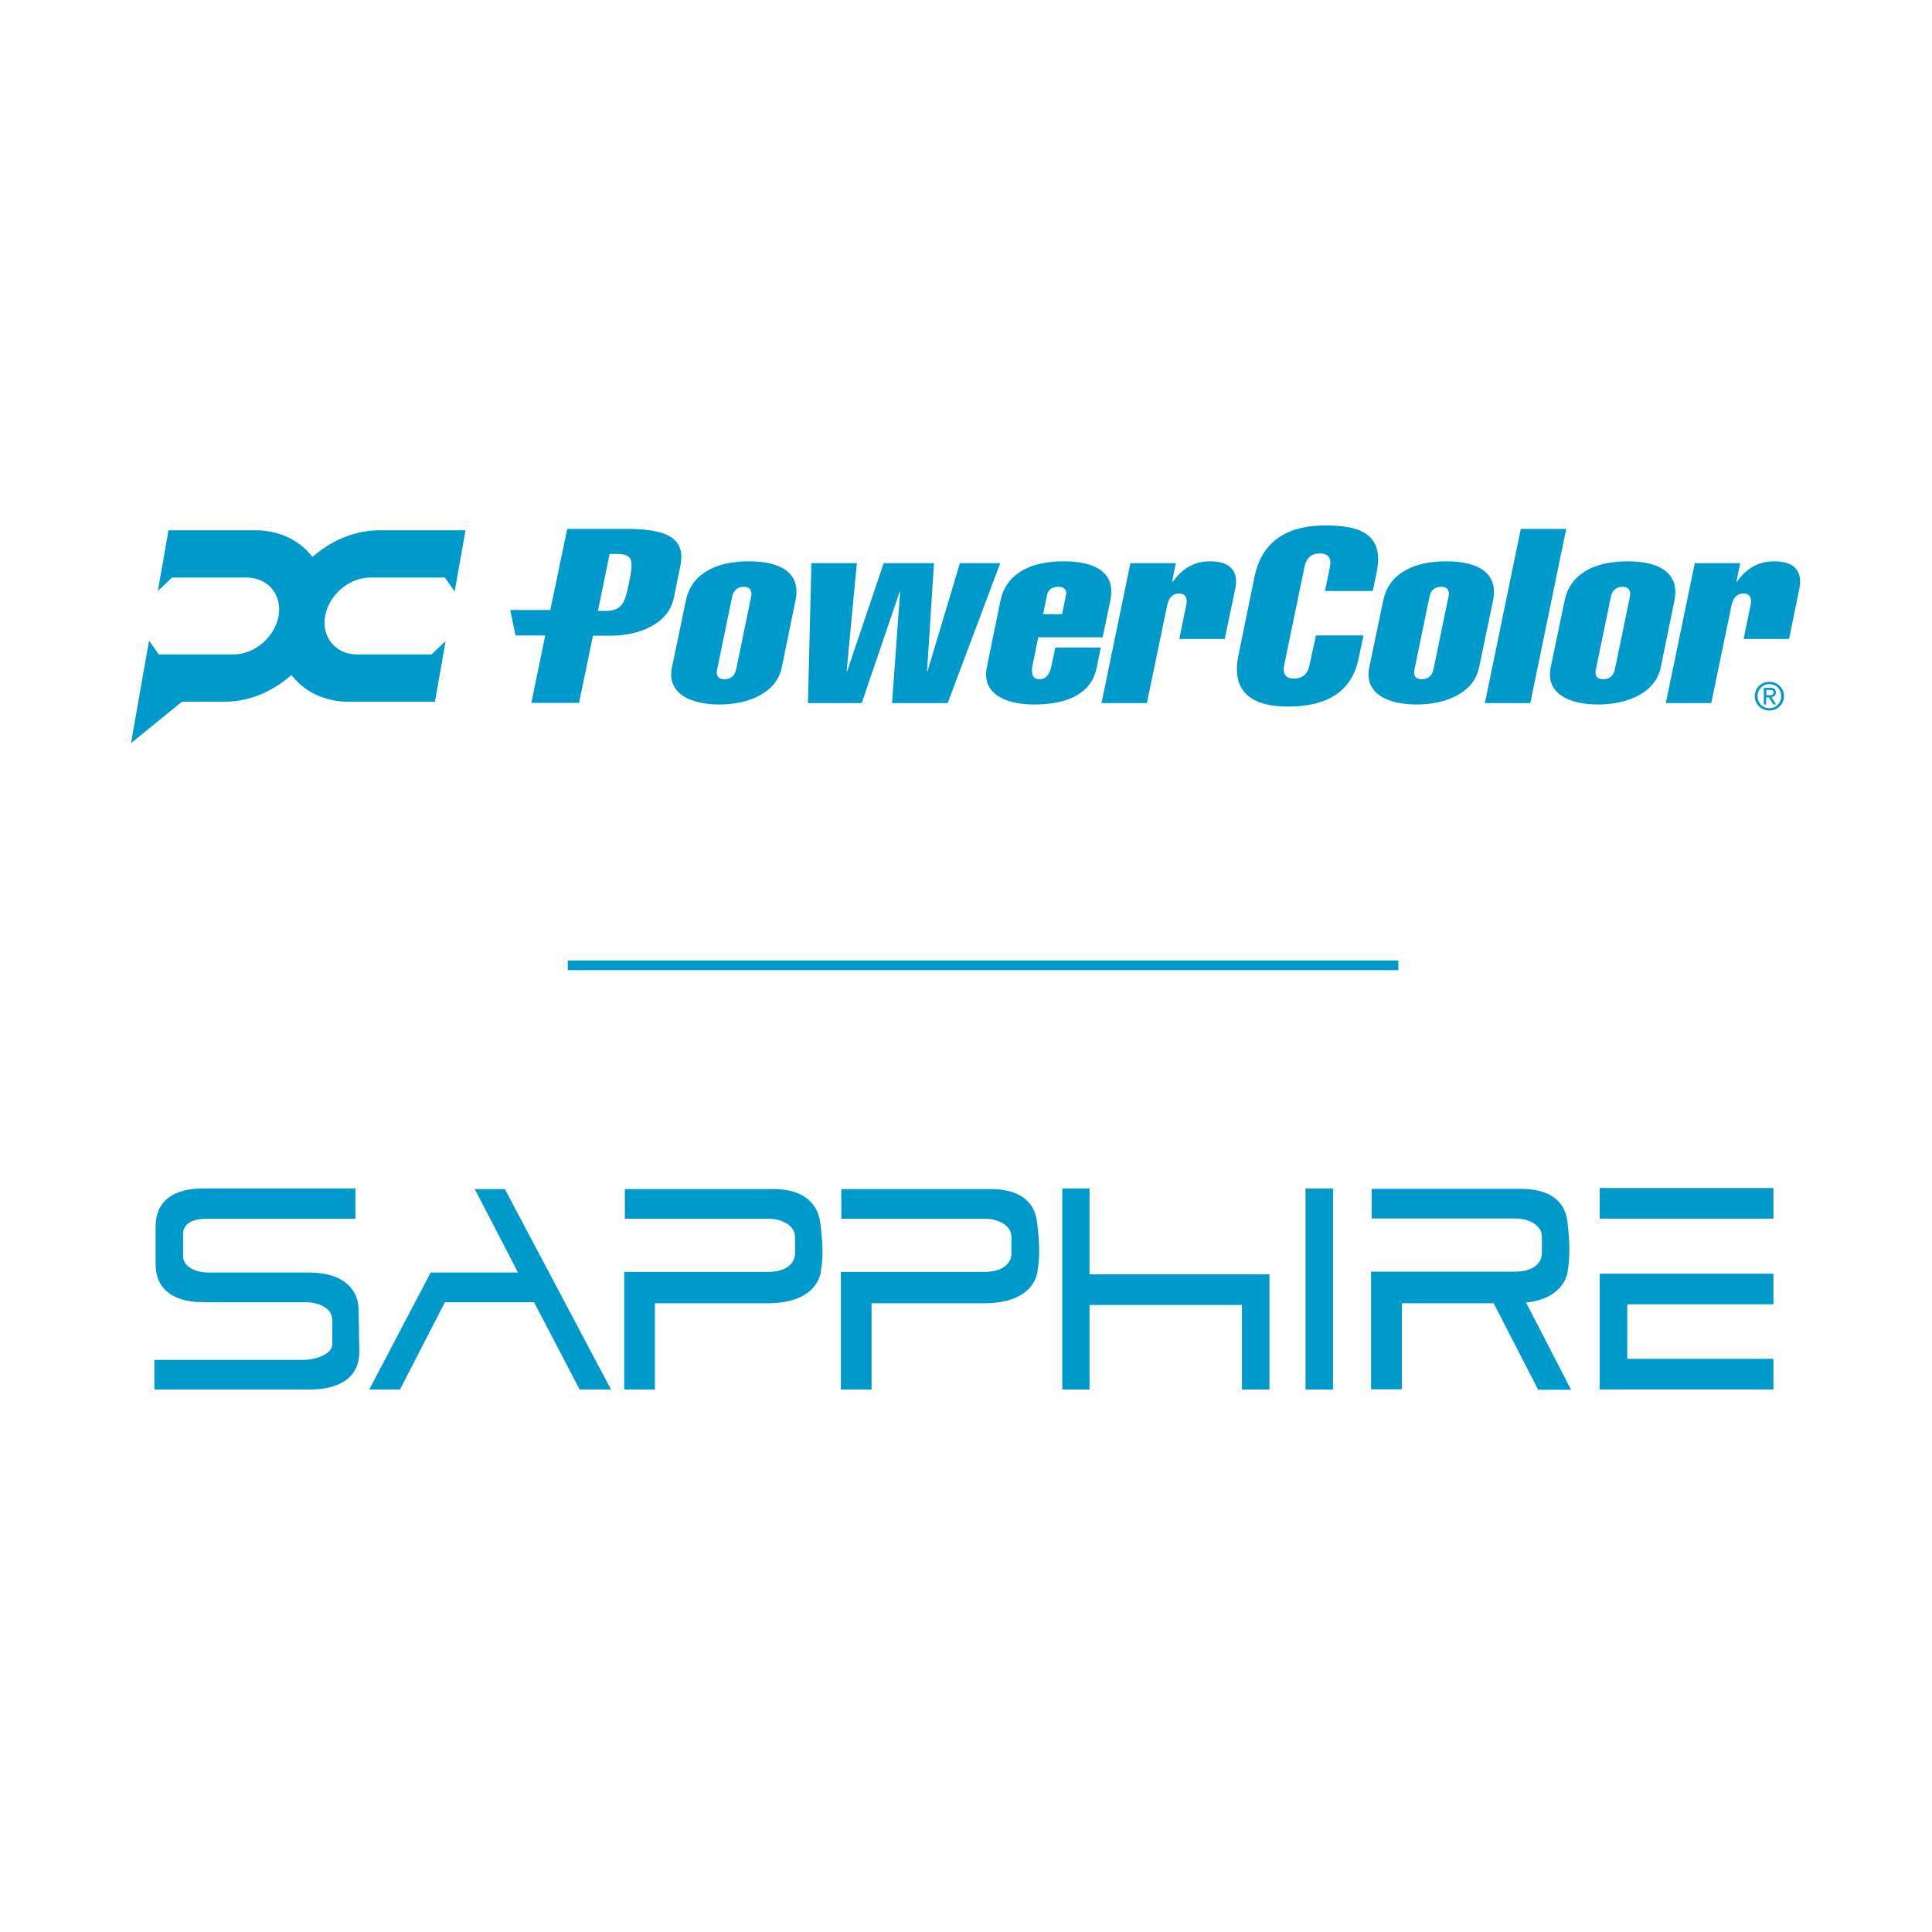 <?xml version="1.0" encoding="UTF-8" standalone="no"?>
<!DOCTYPE svg PUBLIC "-//W3C//DTD SVG 1.1//EN" "http://www.w3.org/Graphics/SVG/1.1/DTD/svg11.dtd">
<svg width="100%" height="100%" viewBox="0 0 417 417" version="1.1" xmlns="http://www.w3.org/2000/svg" xmlns:xlink="http://www.w3.org/1999/xlink" xml:space="preserve" xmlns:serif="http://www.serif.com/" style="fill-rule:evenodd;clip-rule:evenodd;stroke-miterlimit:10;">
    <g transform="matrix(4.167,0,0,4.167,0,0)">
        <g transform="matrix(0.112,0,0,0.112,7.994,61.546)">
            <g>
                <path d="M93,0.1L22.6,0.1C9.6,0.1 0.6,5.3 0.6,17.8L0.6,35.2C0.6,45.1 6.8,52.7 22.6,52.7L70.1,52.7C73.7,52.7 82.3,54.2 82.3,61.1L82.3,72C82.3,77.3 73.4,79.4 69.3,79.4L0,79.4L0,93.1L71.9,93.1C81.3,93.1 94.8,90.3 94.8,75.6L94.5,56.5C94.5,47.4 88.1,39 71.6,39L25.2,39C17.6,39 13.3,35.4 13.3,31.6L13.3,21.2C13.3,15.4 19.4,14.1 24.5,14.1L93,14.1L93,0.1Z" style="fill:rgb(0,153,204);fill-rule:nonzero;"/>
            </g>
            <g>
                <path d="M99.4,93.1L113.6,93.1L134.4,52.7L175.6,52.7L196.7,93.1L211.2,93.1L162.1,0.4L148.2,0.4L168.2,39L127.8,39L99.4,93.1Z" style="fill:rgb(0,153,204);fill-rule:nonzero;"/>
            </g>
            <g>
                <path d="M217.6,0.4L286.7,0.4C298.4,0.4 306.8,5.7 308,16.2C309.3,26.6 309.3,32 308.3,38C308.3,38 307.8,53.2 283.6,53.2L231.5,53.2L231.5,93.1L217.3,93.1L217.3,38.7L283.9,38.7C291.8,38.7 296.3,35.1 296.3,30.1L296.3,22.5C296.3,17.2 290.2,14.1 283.9,14.1L217.6,14.1L217.6,0.4Z" style="fill:rgb(0,153,204);fill-rule:nonzero;"/>
            </g>
            <g>
                <path d="M317.7,0.4L386.8,0.4C398.5,0.4 406.9,5 408.2,15.4C409.5,25.8 409.5,31.9 408.5,38C408.5,38 408,53.2 383.8,53.2L331.7,53.2L331.7,93.1L317.5,93.1L317.5,38.7L384,38.7C391.9,38.7 396.4,35.1 396.4,30.1L396.4,22.5C396.4,17.2 390.3,14.1 384,14.1L317.7,14.1L317.7,0.4Z" style="fill:rgb(0,153,204);fill-rule:nonzero;"/>
            </g>
            <g>
                <g>
                    <rect x="532.4" y="0.1" width="12.7" height="93" style="fill:rgb(0,153,204);fill-rule:nonzero;"/>
                </g>
            </g>
            <g>
                <path d="M432.5,39.8L432.5,0.1L419.9,0.1L419.9,93.1L432.5,93.1L432.5,54L503,54L503,93.1L515.7,93.1L515.7,39.8L432.5,39.8Z" style="fill:rgb(0,153,204);fill-rule:nonzero;"/>
            </g>
            <g>
                <path d="M668.5,0L748.7,0L748.7,14L668.5,14L668.5,0ZM748.7,53.6L681.1,53.6L681.1,79L748.7,79L748.7,93L668.5,93L668.5,39.6L748.7,39.6L748.7,53.6Z" style="fill:rgb(0,153,204);fill-rule:nonzero;"/>
                <g>
                    <g>
                        <rect x="668.5" y="0" width="80.2" height="14" style="fill:rgb(0,153,204);fill-rule:nonzero;"/>
                    </g>
                </g>
                <g>
                    <path d="M748.7,53.6L748.7,39.6L668.5,39.6L668.5,93L748.7,93L748.7,79L681.1,79L681.1,53.6L748.7,53.6Z" style="fill:rgb(0,153,204);fill-rule:nonzero;"/>
                </g>
            </g>
            <g>
                <path d="M655.2,93.2L634.4,52.9C653.2,50.8 653.7,37.9 653.7,37.9C654.7,31.8 654.7,25.7 653.5,15.3C652.2,4.9 643.8,0.3 632.1,0.3L563,0.3L563,14L629.3,14C635.7,14 641.7,17.1 641.7,22.4L641.7,30C641.7,35.1 637.1,38.6 629.3,38.6L562.7,38.6L562.7,93L577,93L577,53.2L619.4,53.2L640,93.2L655.2,93.2Z" style="fill:rgb(0,153,204);fill-rule:nonzero;"/>
            </g>
        </g>
        <path d="M29.41,50L72.43,50" style="fill:none;fill-rule:nonzero;stroke:rgb(0,153,204);stroke-width:0.5px;"/>
        <g transform="matrix(0.12,0,0,0.12,6.785,27.215)">
            <path d="M266.7,15.5C251.4,15.5 241.7,21.6 239.5,32.5L233.5,61.3C231.2,72.5 241.4,77.3 253.9,77.3C266.4,77.3 278.6,72.4 280.9,61.3L286.8,32.5C289.2,21.6 282,15.5 266.7,15.5M267.7,30.7L261.2,62.2C260.7,64.4 259.3,66.4 256.2,66.4C253.1,66.4 252.5,64.4 253,62.2L259.5,30.7C260,28.5 261.4,26.5 264.5,26.5C267.5,26.5 268.1,28.5 267.7,30.7M357.8,16.3L343.8,63L343.6,63L346.6,16.3L324.9,16.3L309.1,63L308.9,63L313.3,16.3L293.7,16.3L292.2,76.7L315.4,76.7L331.8,28.6L332,28.6L328.5,76.7L352.5,76.7L375.2,16.3L357.8,16.3ZM237.1,17.6C239.8,4.6 229.9,1.5 213.5,1.5L188.3,1.5L181,36.5L163.7,36.5L166,47.5L178.8,47.5L172.8,76.6L193.4,76.6L199.4,47.6L207,47.6C219.2,47.6 232,42.6 234.3,31.3L237.1,17.6ZM215,24.6C213.2,33.5 212,36.9 204.8,36.9L201.5,36.9L201.6,36.6L206.6,12.3L209.8,12.3C217.1,12.3 216.8,15.7 215,24.6M709.3,15.5C702.1,15.5 697,18.9 693.3,24.2L693,24.2L694.6,16.3L675,16.3L662.5,76.7L682.1,76.7L690.9,34.3C691.4,31.9 692.8,29.4 696,29.4C699.2,29.4 699.6,31.9 699.1,34.3L696.1,49L715.7,49L720.1,27.5C721.5,21.1 719.3,15.5 709.3,15.5M599.9,1.5L584.4,76.7L604,76.7L619.5,1.5L599.9,1.5ZM567.7,15.5C552.4,15.5 542.7,21.6 540.5,32.5L534.5,61.3C532.2,72.5 542.4,77.3 554.9,77.3C567.4,77.3 579.6,72.4 581.9,61.3L587.9,32.5C590.2,21.6 583,15.5 567.7,15.5M568.7,30.7L562.2,62.2C561.7,64.4 560.3,66.4 557.2,66.4C554.1,66.4 553.5,64.4 554,62.2L560.5,30.7C560.9,28.5 562.4,26.5 565.5,26.5C568.6,26.5 569.2,28.5 568.7,30.7M646,15.5C630.7,15.5 621,21.6 618.8,32.5L612.8,61.3C610.5,72.5 620.7,77.3 633.2,77.3C645.7,77.3 658,72.4 660.3,61.3L666.2,32.5C668.4,21.6 661.3,15.5 646,15.5M647,30.7L640.5,62.2C640,64.4 638.6,66.4 635.5,66.4C632.4,66.4 631.8,64.4 632.3,62.2L638.8,30.7C639.3,28.5 640.7,26.5 643.8,26.5C646.8,26.5 647.4,28.5 647,30.7M508.7,60.2C508.1,63.3 506.4,66.1 501.9,66.1C497.7,66.1 497.1,63.2 497.8,60.2L506.5,18C507.1,14.9 508.8,12.1 513.1,12.1C517.6,12.1 518.1,14.9 517.5,18L515.4,28.3L536,28.3L537.7,20.1C541,3.8 530.6,0 515.5,0C501.8,0 488.6,4.8 485,22L478,56.2C474.5,73.4 485.8,78.2 499.4,78.2C516.8,78.2 527,71.4 529.9,57.4L532,47.5L511.5,47.5L508.7,60.2ZM397.3,60.6C396.6,64.2 395.1,66.4 392,66.4C389.4,66.4 388.4,64.2 389.1,60.6L391.6,48.3L419.4,48.3L422.7,32.5C425.4,19.5 415,15.5 402.5,15.5C387.2,15.5 377.5,21.6 375.3,32.5L369.4,61.3C367.1,72.5 377.3,77.3 389.8,77.3C403.6,77.3 414.4,73 416.8,61.6L418.6,52.7L399,52.7L397.3,60.6ZM395.4,30.1C395.9,27.8 397.5,26.5 400.2,26.5C402.9,26.5 404,27.8 403.6,30.1L401.9,38.3L393.7,38.3L395.4,30.1ZM465.8,15.5C458.6,15.5 453.6,18.9 449.8,24.2L449.4,24.2L451,16.3L431.4,16.3L418.9,76.7L438.5,76.7L447.3,34.3C447.8,31.9 449.2,29.4 452.4,29.4C455.6,29.4 456,31.9 455.5,34.3L452.5,49L472.1,49L476.6,27.5C478,21.1 475.8,15.5 465.8,15.5" style="fill:rgb(0,153,204);fill-rule:nonzero;"/>
            <path d="M707.2,67.5C710.6,67.5 713.5,70.1 713.5,73.7C713.5,77.3 710.6,79.9 707.2,79.9C703.8,79.9 700.9,77.3 700.9,73.7C700.9,70.1 703.8,67.5 707.2,67.5M707.2,68.5C704.3,68.5 702.1,70.7 702.1,73.7C702.1,76.7 704.3,78.9 707.2,78.9C710,78.9 712.3,76.7 712.3,73.7C712.3,70.7 710.1,68.5 707.2,68.5M705.9,77.3L704.8,77.3L704.8,70.1L707.5,70.1C709.2,70.1 710,70.7 710,72.1C710,73.4 709.2,73.9 708.1,74.1L710.1,77.3L708.9,77.3L707,74.2L705.8,74.2L705.8,77.3L705.9,77.3ZM705.9,73.3L707.2,73.3C708.5,73.3 709,72.9 709,72.1C709,71.4 708.7,71 707.4,71L705.9,71L705.9,73.3Z" style="fill:rgb(0,153,204);fill-rule:nonzero;"/>
            <path d="M7.8,49.7L12,55.7L44.2,55.7C53.3,55.7 62,48.3 63.7,39.2C64.5,34.7 63.5,30.5 60.8,27.3C58.2,24.2 54.3,22.5 49.9,22.5L17.7,22.5L11.6,28.3L16.2,2.1L53.6,2.1C63.4,2.1 71.9,5.9 77.6,12.7L78.3,13.6L79.3,12.8C87.5,5.9 97.4,2.1 107.2,2.1L144.4,2.1L139.7,28.5L135.5,22.5L103.3,22.5C94.2,22.5 85.5,29.9 83.8,39C83,43.5 84,47.7 86.7,50.9C89.3,54 93.2,55.7 97.6,55.7L129.7,55.7L135.8,49.9L131.2,76.1L94,76.1C84.2,76.1 75.7,72.3 70,65.5L69.3,64.6L68.3,65.4C60.1,72.3 50.2,76.1 40.4,76.1L22,76.1L0,94L7.8,49.7Z" style="fill:rgb(0,153,204);fill-rule:nonzero;"/>
        </g>
    </g>
</svg>
